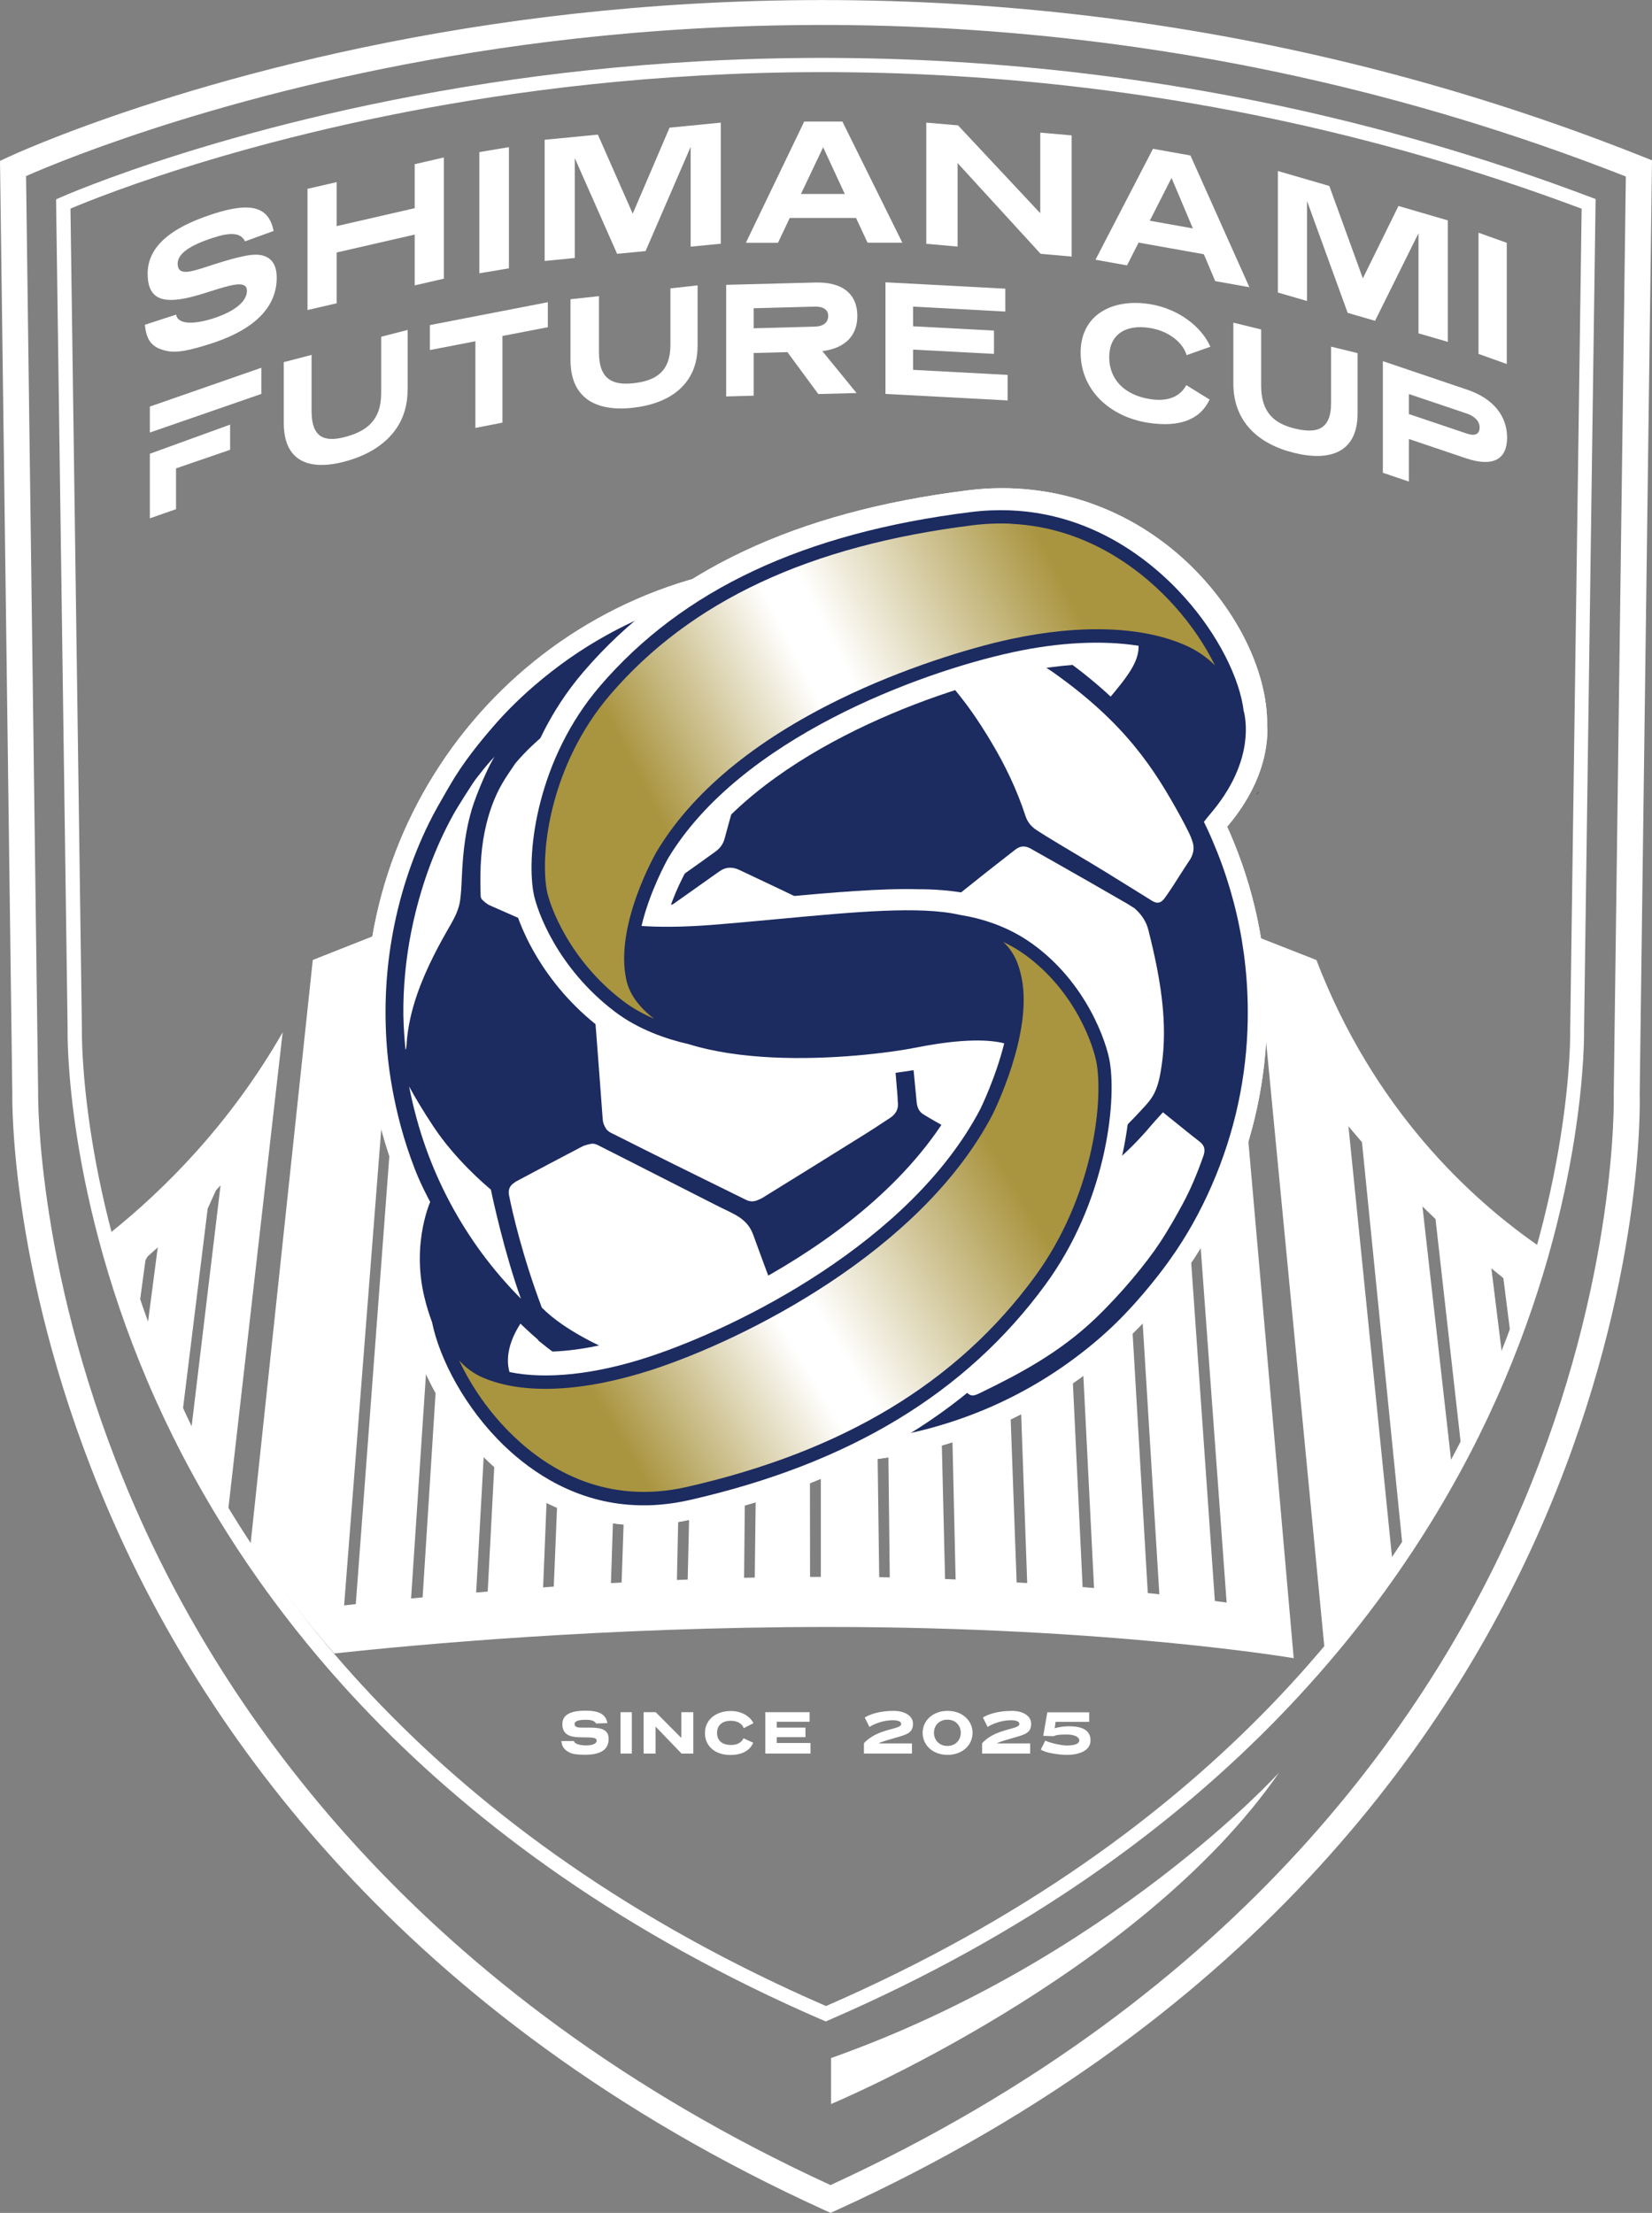 <?xml version="1.0" encoding="UTF-8"?>
<svg id="_レイヤー_2" data-name="レイヤー 2" xmlns="http://www.w3.org/2000/svg" xmlns:xlink="http://www.w3.org/1999/xlink" viewBox="0 0 150.26 201.22">
  <rect x="0" y="0" width="150.26" height="201.22" fill="#808080" stroke="none"/>
  <defs>
    <style>
      .cls-1 {
        fill: #fff;
      }

      .cls-2 {
        fill: #1c2b60;
      }

      .cls-3 {
        fill: url(#_新規グラデーションスウォッチ_9-2);
      }

      .cls-4 {
        fill: url(#_新規グラデーションスウォッチ_9);
      }
    </style>
    <linearGradient id="_新規グラデーションスウォッチ_9" data-name="新規グラデーションスウォッチ 9" x1="100.67" y1="54.21" x2="57.6" y2="76.22" gradientUnits="userSpaceOnUse">
      <stop offset=".06" stop-color="#a9943f"/>
      <stop offset=".5" stop-color="#fff"/>
      <stop offset=".57" stop-color="#fff"/>
      <stop offset=".94" stop-color="#a9943f"/>
    </linearGradient>
    <linearGradient id="_新規グラデーションスウォッチ_9-2" data-name="新規グラデーションスウォッチ 9" x1="92.83" y1="102.83" x2="51.1" y2="127.79" xlink:href="#_新規グラデーションスウォッチ_9"/>
  </defs>
  <g id="_レイヤー_2-2" data-name="レイヤー 2">
    <g>
      <g>
        <path class="cls-1" d="M112.1,87.29s-12.84,38.72-41.35,38.72-36.78-37.21-37.05-38.38l.19-2.49-5.44,2.15-5.66,53.12c2.2,3.28,4.72,6.61,7.61,9.94,7.28-.79,24.63-2.41,44.94-2.41,25.71,0,42.33,2.84,42.33,2.84l-5.57-63.49ZM32.36,145.86c-.35.04-.71.08-1.06.12l3.38-43.35.77,2-3.09,41.24ZM38.44,145.25c-.35.03-.7.07-1.05.1l2.27-34.2.79,2.42-2.01,31.68ZM44.36,144.72c-.35.03-.7.06-1.05.09l1.49-26.83.86,1.98-1.3,24.76ZM50.37,144.27c-.32.02-.65.05-.97.07l.88-21.73.93,1.29-.84,20.37ZM56.54,143.9c-.32.02-.65.04-.97.05l.58-17.76.96,1.04-.57,16.66ZM62.54,143.63c-.32.01-.64.02-.97.04l.33-15.24.99.53-.34,14.68ZM68.65,143.45c-.32,0-.64.01-.97.02l.14-14.15h1l-.17,14.12ZM74.65,143.39c-.32,0-.64,0-.97,0l-.02-14.3,1-.29v14.58ZM79.97,143.42l-.2-15.15.98-.76.18,15.92c-.32,0-.65-.01-.97-.02ZM85.96,143.58l-.42-17.33.96-.99.42,18.36c-.32-.01-.64-.03-.97-.04ZM92.47,143.89l-.73-19.98.93-1.29.76,21.33c-.32-.02-.65-.04-.97-.06ZM98.47,144.31l-1.16-24.35.87-1.98,1.33,26.42c-.35-.03-.7-.06-1.05-.09ZM104.4,144.86l-1.83-31.3.8-2.42,2.08,33.83c-.35-.04-.7-.08-1.05-.11ZM110.5,145.58l-2.74-39.17.66-3.78,3.15,43.09c-.35-.05-.7-.09-1.06-.14Z"/>
        <g>
          <path class="cls-1" d="M9.96,112.16c1.75,6.75,4.94,15.6,10.8,25.1l4.95-43.39c-4.8,8.37-10.79,14.33-15.75,18.29ZM13.45,120.13c-.25-.7-.49-1.37-.7-1.99l.48-3.54.19-.34c.31-.28.62-.56.93-.84l-.88,6.72ZM18.89,109.9l.75-1.66c.14-.15.29-.31.42-.46l-2.63,21.91c-.27-.55-.53-1.11-.78-1.66l2.24-18.13Z"/>
          <path class="cls-1" d="M119.72,87.29l-5.48-2.15,6.33,65.78c8.39-9.7,15.76-22.01,19.74-37.38-6.62-4.5-15.4-12.74-20.58-26.26ZM126.71,142.56l-4.06-40.15c.41.49.82.98,1.23,1.45l3.75,37.34c-.3.45-.6.91-.92,1.36ZM132.1,133.78l-2.72-24.08c.4.39.8.77,1.19,1.15l2.4,21.3c-.28.54-.57,1.08-.87,1.63ZM135.65,115.33c.37.31.73.6,1.09.89l.78,6.15c-.24.59-.49,1.2-.77,1.84l-1.1-8.88Z"/>
        </g>
      </g>
      <g>
        <path class="cls-1" d="M22.29,21.95c-.41-.85-1.44-.81-2.93-.32-2.14.69-3.2,1.46-3.2,2.34,0,1.11,1.09.79,2.63.29,1.01-.33,2.09-.68,3.11-.91,1.3-.31,1.98-.23,2.53.12.41.29.74.79.74,1.78,0,2.47-1.71,4.61-5.94,5.98-2.09.68-3.15.84-3.91.71-1.35-.25-2-.82-2.14-2.41l2.84-.92c.16.98,1.82.85,3.41.33,1.73-.56,3.03-1.44,3.03-2.5,0-1.54-3.55.42-6.1.77-1.49.2-2.93.04-2.93-2.32,0-2.14,1.57-4.02,5.93-5.43,3.66-1.19,5.1-.54,5.53,1.54l-2.58.94Z"/>
        <path class="cls-1" d="M40.37,25.34l-2.65.61v-4.62l-7.1,1.63v4.62l-2.65.61v-11.02l2.65-.61v4l7.1-1.63v-4l2.65-.61v11.02Z"/>
        <path class="cls-1" d="M46.29,24.4l-2.69.45v-11.02l2.69-.45v11.02Z"/>
        <path class="cls-1" d="M65.57,22.16l-2.75.27v-9.08l-4.1,9.48-2.59.25-3.85-8.7v9.08l-2.74.27v-11.02l4.84-.47,3.17,7.19,3.35-7.82,4.66-.46v11.02Z"/>
        <path class="cls-1" d="M82.08,22.07h-3.17s-1.05-2.25-1.05-2.25h-6.03s-1.07,2.26-1.07,2.26h-2.92s5.31-11.03,5.31-11.03h3.47s5.45,11.01,5.45,11.01ZM72.86,17.64h3.98s-1.97-4.25-1.97-4.25l-2.02,4.25Z"/>
        <path class="cls-1" d="M97.47,23.33l-2.82-.25-7.55-8.25v7.59l-2.85-.25v-11.02l2.89.25,7.48,7.99v-7.33l2.85.25v11.02Z"/>
        <path class="cls-1" d="M113.65,26.12l-3.12-.56-1.03-2.44-5.94-1.06-1.05,2.07-2.87-.51,5.23-10.09,3.41.61,5.36,11.98ZM104.58,20.07l3.92.7-1.94-4.59-1.98,3.89Z"/>
        <path class="cls-1" d="M131.67,31.08l-2.65-.77v-9.1s-3.95,7.96-3.95,7.96l-2.49-.72-3.7-10.18v9.1s-2.65-.77-2.65-.77v-11.05s4.68,1.36,4.68,1.36l3.05,8.4,3.24-6.58,4.49,1.31v11.05Z"/>
        <path class="cls-1" d="M137.05,33.1l-2.57-.92v-11.02l2.57.92v11.02Z"/>
        <path class="cls-1" d="M37.07,35.49c0,3.52-2.47,5.63-5.75,6.49-3.28.85-5.51-.07-5.51-3.53v-5.52l2.53-.66v5.11c0,2.45,1.2,2.83,3.02,2.36,1.92-.5,3.31-1.46,3.31-3.99v-5.13l2.41-.62v5.49Z"/>
        <path class="cls-1" d="M49.84,29.75l-4.14.8v7.88l-2.46.48v-7.88l-4.14.8v-2.27l10.73-2.08v2.27Z"/>
        <path class="cls-1" d="M63.45,31.44c0,3.52-2.53,5.27-5.9,5.64-3.37.37-5.66-.89-5.66-4.35v-5.52l2.59-.28v5.11c0,2.45,1.24,3.01,3.1,2.81,1.97-.21,3.4-.97,3.4-3.5v-5.13l2.47-.27v5.49Z"/>
        <path class="cls-1" d="M77.91,35.74l-3.48.09-2.81-3.81-3.07.08v3.88l-2.5.07v-10.15l8.09-.21c2.56-.07,3.84,1.1,3.84,3.04,0,1.74-1.04,2.92-3.18,3.2l3.11,3.81ZM68.55,28.03v1.82l5.57-.15c.74-.02,1.21-.35,1.21-.98,0-.57-.48-.86-1.21-.84l-5.57.15Z"/>
        <path class="cls-1" d="M91.44,28.33l-8.39-.45v1.79l7.36.39v2.12l-7.36-.39v1.84l8.6.46v2.32l-11.11-.59v-10.15l10.9.58v2.09Z"/>
        <path class="cls-1" d="M107.93,32.29c-.36-1.19-1.68-2.21-3.36-2.47-2.27-.36-3.68.67-3.68,2.65s1.32,3.44,3.71,3.82c1.8.28,2.8-.34,3.3-1.27l2.12,1.31c-.82,1.78-2.67,2.57-5.61,2.11-3.43-.54-6.12-2.94-6.12-6.38s2.88-4.94,6.28-4.41c2.65.42,4.74,2.09,5.52,3.88l-2.15.76Z"/>
        <path class="cls-1" d="M123.48,37.6c0,3.52-2.47,4.39-5.77,3.58-3.29-.81-5.53-2.86-5.53-6.32v-5.52l2.53.62v5.11c0,2.45,1.21,3.44,3.03,3.89,1.92.47,3.33.21,3.33-2.31v-5.13l2.41.59v5.49Z"/>
        <path class="cls-1" d="M128.15,39.91v3.88l-2.37-.8v-10.15l7.66,2.59c2.43.82,3.64,2.43,3.64,4.37s-1.24,2.71-3.74,1.87l-5.19-1.75ZM128.15,35.83v1.82l5.28,1.78c.7.24,1.15.07,1.15-.56,0-.57-.45-1.02-1.15-1.26l-5.28-1.78Z"/>
        <g>
          <polygon class="cls-1" points="23.77 35.82 23.77 33.44 13.63 36.97 13.63 39.33 23.77 35.82"/>
          <polygon class="cls-1" points="13.63 41.26 13.63 47.13 16.01 46.3 16.01 42.59 20.93 40.9 20.93 38.61 13.63 41.26"/>
        </g>
      </g>
      <g>
        <path class="cls-1" d="M54.23,156.74c-.15-.29-.5-.36-.94-.36-.67,0-1.03.12-1.03.38,0,.32.33.33.71.33.19,0,.37,0,.73,0,1.13,0,1.66.26,1.66,1.03,0,.89-.61,1.44-2.13,1.44-.75,0-1.12-.06-1.4-.19-.48-.24-.71-.5-.77-1.06h1.14c.06.3.66.4,1.11.4.51,0,.96-.12.96-.45,0-.35-.81-.26-1.59-.29-.7-.03-1.53-.15-1.53-1.2,0-.74.56-1.22,2.12-1.22,1.31,0,1.83.38,1.98,1.13l-1.03.04Z"/>
        <path class="cls-1" d="M57.47,159.45h-1.03v-3.76h1.03v3.76Z"/>
        <path class="cls-1" d="M63.06,159.45h-1.07l-2.36-2.45v2.45h-1.09v-3.76h1.1l2.33,2.34v-2.34h1.09v3.76Z"/>
        <path class="cls-1" d="M67.64,157.14c-.12-.4-.58-.67-1.16-.67-.81,0-1.26.43-1.26,1.1s.43,1.1,1.28,1.1c.63,0,.96-.27,1.13-.61l.88.41c-.31.71-1,1.11-2.1,1.11-1.28,0-2.29-.73-2.29-2s1.08-2,2.35-2c.99,0,1.77.5,2.06,1.11l-.9.46Z"/>
        <path class="cls-1" d="M73.64,156.56h-2.99v.53h2.61v.87h-2.61v.53h3.07v.96h-4.11v-3.76h4.03v.86Z"/>
        <path class="cls-1" d="M82.96,159.45h-4.38v-.94c.19-.21.4-.38.63-.53,1.18-.8,2.76-.77,2.76-1.22,0-.18-.2-.34-.76-.34-.81,0-1.63.29-2.13.61l-.43-.86c.48-.28,1.32-.6,2.64-.6,1.04,0,1.75.48,1.75,1.16,0,.82-.47.97-1.64,1.3-.54.16-1.37.38-1.46.5h3.01v.92Z"/>
        <path class="cls-1" d="M86.19,159.57c-1.37,0-2.27-.9-2.27-2s.91-2,2.27-2,2.27.9,2.27,2-.91,2-2.27,2ZM86.17,156.37c-.75,0-1.22.53-1.22,1.19s.48,1.2,1.22,1.2,1.22-.54,1.22-1.2-.48-1.19-1.22-1.19Z"/>
        <path class="cls-1" d="M93.71,159.45h-4.38v-.94c.19-.21.4-.38.63-.53,1.18-.8,2.76-.77,2.76-1.22,0-.18-.2-.34-.76-.34-.81,0-1.63.29-2.13.61l-.43-.86c.48-.28,1.32-.6,2.64-.6,1.04,0,1.75.48,1.75,1.16,0,.82-.47.97-1.64,1.3-.54.16-1.37.38-1.46.5h3.01v.92Z"/>
        <path class="cls-1" d="M99.08,156.57h-3.07l-.08.59c.17-.08.75-.19,1.3-.19.79,0,1.96.14,1.96,1.28,0,1.02-1.19,1.32-2.13,1.32-.82,0-2.09-.21-2.39-.49l.41-.82c.21.18,1.47.46,1.92.46.42,0,1.17-.05,1.17-.47,0-.3-.47-.53-1.09-.53-.82,0-.97.04-1.25.15l-.94-.03.37-2.14h3.81v.88Z"/>
      </g>
      <g>
        <path class="cls-1" d="M75.55,201.22l-.53-.24c-38.8-17.66-56.83-44.3-65.11-63.53C.91,116.58,1.11,100.13,1.12,99.44L0,14.63l.75-.35c.17-.08,17.35-8.11,44.11-12.08,24.69-3.66,62.88-4.55,104.58,12.05l.82.33-1.12,84.91c.02.63.43,17.08-8.36,37.95-8.1,19.24-25.9,45.87-64.71,63.54l-.53.24ZM2.37,16.01l1.1,83.44c0,.21-.19,16.77,8.64,37.2,8.1,18.75,25.69,44.69,63.43,62.04,37.74-17.35,55.1-43.29,63.01-62.03,8.63-20.43,8.24-36.99,8.23-37.16l1.1-83.45C106.96-.03,69.51.84,45.24,4.43,21.87,7.89,5.92,14.45,2.37,16.01Z"/>
        <path class="cls-1" d="M75.13,183.82l-.26-.11c-36.3-15.7-53.05-39.34-60.71-56.41-8.31-18.51-8.02-33.53-8.01-33.68l-1.05-75.49.38-.17c.16-.07,16.22-7.2,41.28-10.74,23.12-3.26,58.89-4.05,97.95,10.72l.42.16-1.05,75.54c0,.12.3,15.14-8.01,33.65-7.66,17.06-24.41,40.7-60.71,56.41l-.26.11ZM6.41,18.97l1.04,74.66c0,.17-.28,14.95,7.92,33.2,7.56,16.8,24.05,40.06,59.76,55.58,35.71-15.53,52.21-38.78,59.76-55.58,8.21-18.25,7.93-33.03,7.93-33.18l1.04-74.67C105.23,4.49,69.89,5.27,47.01,8.5,24.24,11.7,8.98,17.88,6.41,18.97Z"/>
        <path class="cls-1" d="M75.59,187.14v4.18s27.97-11.67,40.75-30.14c0,0-15.4,16.98-40.75,25.96Z"/>
      </g>
      <g>
        <g>
          <path class="cls-1" d="M115.11,88.61c-1.9-22.52-21.77-39.29-44.29-37.39-22.52,1.9-39.29,21.77-37.39,44.29,1.75,20.68,18.64,36.51,38.83,37.49,1.79.09,3.62.06,5.45-.1,10.91-.92,20.81-6.03,27.87-14.4,7.06-8.36,10.44-18.98,9.52-29.89Z"/>
          <path class="cls-2" d="M109.22,74.2c-1.47-2.92-3.28-5.6-5.37-7.97-1.4-1.58-3.73-3.95-6.92-6.22-.86-.61-1.73-1.18-2.59-1.69-2.04-1.21-4.13-2.22-6.21-3-2.53-.96-5.18-1.65-7.88-2.06-3.11-.47-6.21-.58-9.22-.31-2.07.18-3.97.48-5.81.92-3.55.84-6.95,2.16-10.11,3.92-2.27,1.26-4.46,2.79-6.5,4.55-1.35,1.16-2.58,2.38-3.65,3.61-1.33,1.53-2.85,3.39-4.08,5.53l-.29.5c-.53.92-1.09,1.88-1.57,2.86-1.63,3.31-2.77,6.88-3.4,10.6-.57,3.35-.7,6.8-.39,10.25.2,2.17.61,4.43,1.22,6.71.72,2.66,1.73,5.26,3.01,7.73,1.88,3.62,4.04,6.62,6.62,9.19,1.3,1.3,8.27,7.9,17.6,10.49,3.19.89,6.52,1.37,9.9,1.43.53,0,1.06,0,1.59,0,1.18-.03,2.35-.11,3.5-.24,3.72-.43,7.33-1.36,10.74-2.77,3.38-1.4,6.55-3.27,9.41-5.56,1.43-1.14,2.54-2.18,3.54-3.23,2.43-2.54,4.14-5.02,4.15-5.04,1.41-1.98,2.66-4.21,3.71-6.62,2.09-4.79,3.19-9.87,3.27-15.07.1-6.5-1.34-12.73-4.25-18.52ZM79.68,85.15c.44.4.65.78.7,1.25.12,1.19.24,2.38.36,3.57.15,1.46.3,2.93.44,4.39.12,1.31.23,2.61.34,3.92l.12,1.46c0,.09.01.17.01.26,0,.09,0,.19.02.28.05.56-.17,1-.68,1.35-.94.63-1.96,1.29-3.21,2.06-2.8,1.75-5.61,3.49-8.41,5.22-.18.11-.39.19-.57.26-.32.11-.63.09-.95-.07l-2.94-1.45c-1.22-.6-2.43-1.2-3.65-1.8-1.77-.88-3.54-1.76-5.3-2.65l-.17-.08c-.26-.13-.49-.24-.64-.45-.2-.29-.31-.57-.33-.89-.17-2.31-.34-4.61-.52-6.92l-.18-2.34c-.08-.98-.16-1.96-.23-2.94-.02-.33-.04-.68,0-1.02.09-.83.49-1.5,1.19-1.99,2.32-1.65,4.64-3.3,6.97-4.94l3.39-2.4c.3-.21.61-.32.94-.33.28,0,.56.06.86.2,2.5,1.17,4.96,2.35,7.47,3.56,1.15.55,2.29,1.12,3.43,1.69l1.22.61c.09.05.18.1.26.15l.07.04ZM83.38,100.26c-.07-.76-.15-1.52-.22-2.28l-.31-3.15c-.17-1.78-.35-3.55-.51-5.33-.1-1.06-.19-2.12-.28-3.18-.01-.18-.03-.4,0-.61.04-.25.15-.43.35-.59,1.5-1.19,3-2.38,4.5-3.57l2.75-2.19c.57-.45,1.14-.89,1.71-1.34l.99-.77c.23-.18.47-.28.72-.28.21,0,.42.06.64.18,1.6.9,3.19,1.8,4.78,2.71l.16.09c1.23.7,2.46,1.41,3.69,2.12.22.12.43.26.62.38l.21.13c.67.58,1.1,1.25,1.29,2.05.52,2.09,1.09,4.58,1.31,7.19.17,2.06.1,3.94-.23,5.74-.15.83-.37,1.69-.91,2.42-.25.34-.55.67-.85.98l-.09.1c-.28.31-.57.6-.86.9l-.42.44c-1.23,1.29-2.92,2.91-5.01,4.06-.48.26-1,.5-1.56.71-.67.25-1.36.17-2.06-.22-.66-.37-1.31-.76-1.95-1.14-.56-.33-1.12-.66-1.68-.99-.71-.41-1.42-.81-2.14-1.2l-1.9-1.06c-.72-.4-1.43-.8-2.13-1.23-.36-.22-.56-.58-.61-1.08ZM108.16,78.28c-.28.43-.56.85-.83,1.28-.2.31-.4.63-.62.97-.26.4-.52.79-.8,1.17-.33.43-.67.5-1.14.2l-1.48-.92c-.93-.58-1.87-1.16-2.81-1.74-.83-.51-1.67-1.01-2.51-1.51-.56-.34-1.13-.67-1.69-1.01l-.31-.19c-.57-.34-1.16-.7-1.72-1.07-.48-.33-.8-.73-.97-1.25-.79-2.42-1.87-4.65-3.09-6.69-2.59-4.36-3.98-5.27-3.73-5.5l.4-.07c.37-.57,2.83-1.87,2.87-1.94,0-.02.24-.42.88-.44h.02c.42-.04.67-.13.88-.21.26-.1.4-.15.84-.02.84.25,2.59,1.19,3.38,1.75,6.66,4.69,9.29,8.88,11.62,13.11.28.51.55,1.03.81,1.56.11.22.21.48.31.78.19.58.09,1.15-.3,1.74ZM88.81,58.59c-.47.58-1.03.95-1.63,1.34-.62.4-1.26.82-1.79,1.5-.13.17-.19.19-.39.14-1.09-.28-2.04-.08-2.96.12-.59.13-1.22.27-1.86.26-2.5.05-5.01.41-7.16.76l-.31.05c-.43.07-.88.15-1.32.19-.32.03-.59,0-.79-.07-1.01-.36-2-.75-2.95-1.14-.92-.38-1.83-.78-2.74-1.17-.84-.36-1.68-.73-2.53-1.08-.27-.11-.55-.19-.81-.26-.13-.04-.26-.07-.38-.11,0,0-.01,0-.02,0,.13-.17.26-.34.39-.51.35-.46.72-.93,1.1-1.36.9-1.01,2-1.64,3.25-1.89,2.74-.54,5.46-.83,8.08-.85,2.68-.03,5.13.19,7.49.69,1.08.23,2.16.53,3.21.83l.61.17c.65.18,1.22.56,1.83,1,.46.33.9.67,1.35,1.03l.38.29s-.04.06-.07.09ZM68.81,65.23l-.24.94c-.43,1.71-.87,3.43-1.32,5.14-.23.89-.48,1.78-.72,2.67-.21.77-.42,1.53-.63,2.3-.13.47-.4.85-.83,1.16-1.09.79-2.19,1.57-3.29,2.35-.98.7-1.95,1.39-2.93,2.09-1.11.8-2.22,1.6-3.32,2.4l-1.62,1.18c-.07.05-.14.1-.21.15-.46.32-.9.36-1.41.13-1.32-.59-2.64-1.17-3.96-1.75-1.26-.55-2.53-1.11-3.79-1.67-.27-.12-.52-.35-.69-.52-.07-.07-.13-.21-.13-.32-.1-2.67.06-4.69.52-6.55.39-1.58.94-2.92,1.69-4.1.21-.33.43-.66.65-.98l.28-.42c.93-1.11,2.06-2.18,3.58-3.37,1.7-1.33,3.69-2.59,6.07-3.84.63-.33,1.27-.64,1.91-.96.37-.18.74-.36,1.11-.55.23-.11.44-.14.65-.09,1.81.43,3.31.8,4.82,1.36,1.1.41,2.16.98,3.26,1.73.43.3.67.98.54,1.51ZM42.9,73.64c-.51,1.72-.79,3.64-.89,6.08-.03.71-.06,1.45-.16,2.16-.11.81-.49,1.54-.84,2.16-1.05,1.81-2.24,3.99-3.06,6.35-.53,1.53-.85,2.98-.96,4.42v.14c-.02.08-.02.16-.03.24-.02.15-.03.22-.08.25-.15-1.57-.21-2.83-.19-4.02.04-2.57.35-5.18.94-7.76.78-3.41,1.96-6.58,3.52-9.44.53-.98,1.9-3.06,1.9-3.06.31-.47,1.7-2.2,1.95-2.34-.35.34-1.66,3.32-2.1,4.81ZM39.42,102.43c1.98,2.99,4.71,5.31,5.23,5.74.16.79,1.23,5.75,2.73,9.92-1.32-1.33-2.48-2.69-3.54-4.12-2.18-2.96-3.9-6.19-5.12-9.63-.62-1.75-1.12-3.58-1.51-5.55.51.94,1.23,2.16,2.21,3.64ZM46.83,107.49c2.03-1.08,4.07-2.17,6.11-3.23.23-.12.52-.19.81-.25.18-.04.38,0,.6.1.78.4,1.57.79,2.35,1.19l8.48,4.31c.21.11.42.21.63.31.37.18.75.36,1.11.56.8.45,1.3,1.01,1.58,1.77.74,2.05,1.51,4.09,2.27,6.14l.87,2.33c.04.11.08.22.13.33.07.18.14.35.2.53.17.56.1.73-.42.99-1.42.7-2.85,1.39-4.28,2.08-.28.14-.57.27-.85.4-.47.22-.95.44-1.41.68-.37.19-.74.23-1.17.12-2.3-.57-4.71-1.41-7.14-2.49l-.12-.05c-1.96-.87-5.22-2.32-7.3-4.41-1.78-4.73-2.68-8.71-2.98-10.21-.11-.53.09-.94.56-1.19ZM89.72,121.17c.9-1.29,1.62-2.48,2.2-3.64.79-1.57,1.54-3.34,2.27-5.41l.24-.69c.14-.4.28-.8.43-1.2.3-.79.81-1.3,1.56-1.55,1.67-.56,3.25-1.49,4.84-2.87,1.29-1.12,2.4-2.23,3.38-3.4.29-.34.59-.67.89-1l.25-.27s0,0,.01.01l1.02.82c.76.61,1.51,1.23,2.28,1.82.46.35.57.73.37,1.31-.59,1.69-1.21,3.13-1.9,4.4-.53.98-1.24,2.25-2.05,3.48-.9,1.37-3.53,4.66-5.87,6.9-3.25,3.11-6.94,5.06-10.34,6.71-.77.37-.97.49-1.57-.18-.42-.46,1.74-2.39,1.3-2.83l-.51-.52c-.15-.16-.3-.31-.46-.46l-.34-.34s1.94-1.04,1.98-1.1Z"/>
          <path class="cls-1" d="M115.25,66.11c.12-4.33-2.13-9.53-6.05-13.75-5.51-5.92-13.21-8.76-21.12-7.78-15.7,1.95-27.15,7.35-35.01,16.51-6.15,7.17-7.26,16.14-6.5,20.41.42,2.36,2.66,7.92,8.15,12.06,4.67,3.52,9.28,3.95,10.35,4,.13,0,.2,0,.23,0h0c1.62.29,3.29.46,4.94.54,6.96.34,13.45-.89,13.55-.91,2.01-.39,3.52-.54,4.64-.57-.47,1.34-.97,2.48-1.3,3.14-7.55,14.38-28.04,21.27-28.9,21.56-3.79,1.25-7.25,1.76-9.99,1.54.21-.38.41-.72.65-1.08-6.19-5.32-9.6-11.93-10.89-14.77l-.28.36c-.45.58-2.5,4.74-1.37,10.58.31,1.58.77,2.97,1.31,4.18,1.24,4.01,4.01,8.65,8.18,12.02,3.45,2.79,7.35,4.31,11.49,4.51,1.85.09,3.74-.09,5.67-.53,14.96-3.44,25.89-10.1,33.4-20.38,5.81-7.95,6.91-17.32,6.22-21.67-.38-2.45-2.5-8.11-7.76-12.03-3.86-2.87-8.92-3.21-11.27-3.2-3.48-.1-7.79.29-12.73.73-2.05.18-4.16.37-6.3.53-1.35.1-2.52.14-3.54.14.51-1.39,1.1-2.58,1.48-3.24,6.2-10.29,21.83-16.04,30.09-17.82,2.77-.6,5.38-.86,7.71-.83-.3.33-.61.69-.95,1.09l1.98,1.68,6.39,8.6s-.02.02-.03.04c-.13.16-.27.32-.39.47l4.03,3.27c.1-.13.21-.26.32-.39,3.08-3.65,3.67-6.94,3.62-9.07Z"/>
        </g>
        <g>
          <path class="cls-1" d="M115.11,88.61c-1.9-22.52-21.77-39.29-44.29-37.39-22.52,1.9-39.29,21.77-37.39,44.29,1.75,20.68,18.64,36.51,38.83,37.49,1.79.09,3.62.06,5.45-.1,10.91-.92,20.81-6.03,27.87-14.4,7.06-8.36,10.44-18.98,9.52-29.89Z"/>
          <path class="cls-2" d="M109.22,74.2c-1.47-2.92-3.28-5.6-5.37-7.97-1.4-1.58-3.73-3.95-6.92-6.22-.86-.61-1.73-1.18-2.59-1.69-2.04-1.21-4.13-2.22-6.21-3-2.53-.96-5.18-1.65-7.88-2.06-3.11-.47-6.21-.58-9.22-.31-2.07.18-3.97.48-5.81.92-3.55.84-6.95,2.16-10.11,3.92-2.27,1.26-4.46,2.79-6.5,4.55-1.35,1.16-2.58,2.38-3.65,3.61-1.33,1.53-2.85,3.39-4.08,5.53l-.29.5c-.53.92-1.09,1.88-1.57,2.86-1.63,3.31-2.77,6.88-3.4,10.6-.57,3.35-.7,6.8-.39,10.25.2,2.17.61,4.43,1.22,6.71.72,2.66,1.73,5.26,3.01,7.73,1.88,3.62,4.04,6.62,6.62,9.19,1.3,1.3,8.27,7.9,17.6,10.49,3.19.89,6.52,1.37,9.9,1.43.53,0,1.06,0,1.59,0,1.18-.03,2.35-.11,3.5-.24,3.72-.43,7.33-1.36,10.74-2.77,3.38-1.4,6.55-3.27,9.41-5.56,1.43-1.14,2.54-2.18,3.54-3.23,2.43-2.54,4.14-5.02,4.15-5.04,1.41-1.98,2.66-4.21,3.71-6.62,2.09-4.79,3.19-9.87,3.27-15.07.1-6.5-1.34-12.73-4.25-18.52ZM79.68,85.15c.44.4.65.78.7,1.25.12,1.19.24,2.38.36,3.57.15,1.46.3,2.93.44,4.39.12,1.31.23,2.61.34,3.92l.12,1.46c0,.09.01.17.01.26,0,.09,0,.19.02.28.05.56-.17,1-.68,1.35-.94.63-1.96,1.29-3.21,2.06-2.8,1.75-5.61,3.49-8.41,5.22-.18.11-.39.19-.57.26-.32.11-.63.09-.95-.07l-2.94-1.45c-1.22-.6-2.43-1.2-3.65-1.8-1.77-.88-3.54-1.76-5.3-2.65l-.17-.08c-.26-.13-.49-.24-.64-.45-.2-.29-.31-.57-.33-.89-.17-2.31-.34-4.61-.52-6.92l-.18-2.34c-.08-.98-.16-1.96-.23-2.94-.02-.33-.04-.68,0-1.02.09-.83.49-1.5,1.19-1.99,2.32-1.65,4.64-3.3,6.97-4.94l3.39-2.4c.3-.21.61-.32.94-.33.28,0,.56.06.86.2,2.5,1.17,4.96,2.35,7.47,3.56,1.15.55,2.29,1.12,3.43,1.69l1.22.61c.09.05.18.1.26.15l.07.04ZM83.38,100.26c-.07-.76-.15-1.52-.22-2.28l-.31-3.15c-.17-1.78-.35-3.55-.51-5.33-.1-1.06-.19-2.12-.28-3.18-.01-.18-.03-.4,0-.61.04-.25.15-.43.35-.59,1.5-1.19,3-2.38,4.5-3.57l2.75-2.19c.57-.45,1.14-.89,1.71-1.34l.99-.77c.23-.18.47-.28.72-.28.21,0,.42.06.64.18,1.6.9,3.19,1.8,4.78,2.71l.16.09c1.23.7,2.46,1.41,3.69,2.12.22.12.43.26.62.38l.21.13c.67.58,1.1,1.25,1.29,2.05.52,2.09,1.09,4.58,1.31,7.19.17,2.06.1,3.94-.23,5.74-.15.83-.37,1.69-.91,2.42-.25.34-.55.67-.85.98l-.09.1c-.28.31-.57.6-.86.9l-.42.44c-1.23,1.29-2.92,2.91-5.01,4.06-.48.26-1,.5-1.56.71-.67.25-1.36.17-2.06-.22-.66-.37-1.31-.76-1.95-1.14-.56-.33-1.12-.66-1.68-.99-.71-.41-1.42-.81-2.14-1.2l-1.9-1.06c-.72-.4-1.43-.8-2.13-1.23-.36-.22-.56-.58-.61-1.08ZM108.16,78.28c-.28.43-.56.85-.83,1.28-.2.31-.4.63-.62.97-.26.4-.52.79-.8,1.17-.33.43-.67.5-1.14.2l-1.48-.92c-.93-.58-1.87-1.16-2.81-1.74-.83-.51-1.67-1.01-2.51-1.51-.56-.34-1.13-.67-1.69-1.01l-.31-.19c-.57-.34-1.16-.7-1.72-1.07-.48-.33-.8-.73-.97-1.25-.79-2.42-1.87-4.65-3.09-6.69-2.59-4.36-3.98-5.27-3.73-5.5l.4-.07c.37-.57,2.83-1.87,2.87-1.94,0-.02.24-.42.88-.44h.02c.42-.04.67-.13.88-.21.26-.1.4-.15.84-.02.84.25,2.59,1.19,3.38,1.75,6.66,4.69,9.29,8.88,11.62,13.11.28.51.55,1.03.81,1.56.11.22.21.48.31.78.19.58.09,1.15-.3,1.74ZM88.81,58.59c-.47.58-1.03.95-1.63,1.34-.62.4-1.26.82-1.79,1.5-.13.17-.19.19-.39.14-1.09-.28-2.04-.08-2.96.12-.59.13-1.22.27-1.86.26-2.5.05-5.01.41-7.16.76l-.31.05c-.43.07-.88.15-1.32.19-.32.03-.59,0-.79-.07-1.01-.36-2-.75-2.95-1.14-.92-.38-1.83-.78-2.74-1.17-.84-.36-1.68-.73-2.53-1.08-.27-.11-.55-.19-.81-.26-.13-.04-.26-.07-.38-.11,0,0-.01,0-.02,0,.13-.17.26-.34.39-.51.35-.46.72-.93,1.1-1.36.9-1.01,2-1.64,3.25-1.89,2.74-.54,5.46-.83,8.08-.85,2.68-.03,5.13.19,7.49.69,1.08.23,2.16.53,3.21.83l.61.17c.65.18,1.22.56,1.83,1,.46.33.9.67,1.35,1.03l.38.29s-.04.06-.07.09ZM68.81,65.23l-.24.94c-.43,1.71-.87,3.43-1.32,5.14-.23.89-.48,1.78-.72,2.67-.21.77-.42,1.53-.63,2.3-.13.47-.4.85-.83,1.16-1.09.79-2.19,1.57-3.29,2.35-.98.7-1.95,1.39-2.93,2.09-1.11.8-2.22,1.6-3.32,2.4l-1.62,1.18c-.07.05-.14.1-.21.15-.46.32-.9.36-1.41.13-1.32-.59-2.64-1.17-3.96-1.75-1.26-.55-2.53-1.11-3.79-1.67-.27-.12-.52-.35-.69-.52-.07-.07-.13-.21-.13-.32-.1-2.67.06-4.69.52-6.55.39-1.58.94-2.92,1.69-4.1.21-.33.43-.66.65-.98l.28-.42c.93-1.11,2.06-2.18,3.58-3.37,1.7-1.33,3.69-2.59,6.07-3.84.63-.33,1.27-.64,1.91-.96.37-.18.74-.36,1.11-.55.23-.11.44-.14.65-.09,1.81.43,3.31.8,4.82,1.36,1.1.41,2.16.98,3.26,1.73.43.3.67.98.54,1.51ZM42.9,73.64c-.51,1.72-.79,3.64-.89,6.08-.03.71-.06,1.45-.16,2.16-.11.81-.49,1.54-.84,2.16-1.05,1.81-2.24,3.99-3.06,6.35-.53,1.53-.85,2.98-.96,4.42v.14c-.02.08-.02.16-.03.24-.02.15-.03.22-.08.25-.15-1.57-.21-2.83-.19-4.02.04-2.57.35-5.18.94-7.76.78-3.41,1.96-6.58,3.52-9.44.53-.98,1.9-3.06,1.9-3.06.31-.47,1.7-2.2,1.95-2.34-.35.34-1.66,3.32-2.1,4.81ZM39.42,102.43c1.98,2.99,4.71,5.31,5.23,5.74.16.79,1.23,5.75,2.73,9.92-1.32-1.33-2.48-2.69-3.54-4.12-2.18-2.96-3.9-6.19-5.12-9.63-.62-1.75-1.12-3.58-1.51-5.55.51.94,1.23,2.16,2.21,3.64ZM46.83,107.49c2.03-1.08,4.07-2.17,6.11-3.23.23-.12.52-.19.81-.25.18-.04.38,0,.6.1.78.4,1.57.79,2.35,1.19l8.48,4.31c.21.11.42.21.63.31.37.18.75.36,1.11.56.8.45,1.3,1.01,1.58,1.77.74,2.05,1.51,4.09,2.27,6.14l.87,2.33c.04.11.08.22.13.33.07.18.14.35.2.53.17.56.1.73-.42.99-1.42.7-2.85,1.39-4.28,2.08-.28.14-.57.27-.85.4-.47.22-.95.44-1.41.68-.37.19-.74.23-1.17.12-2.3-.57-4.71-1.41-7.14-2.49l-.12-.05c-1.96-.87-5.22-2.32-7.3-4.41-1.78-4.73-2.68-8.71-2.98-10.21-.11-.53.09-.94.56-1.19ZM89.72,121.17c.9-1.29,1.62-2.48,2.2-3.64.79-1.57,1.54-3.34,2.27-5.41l.24-.69c.14-.4.28-.8.43-1.2.3-.79.81-1.3,1.56-1.55,1.67-.56,3.25-1.49,4.84-2.87,1.29-1.12,2.4-2.23,3.38-3.4.29-.34.59-.67.89-1l.25-.27s0,0,.01.01l1.02.82c.76.61,1.51,1.23,2.28,1.82.46.35.57.73.37,1.31-.59,1.69-1.21,3.13-1.9,4.4-.53.98-1.24,2.25-2.05,3.48-1.25,1.9-3.53,4.66-5.87,6.9-3.25,3.11-6.94,5.06-10.34,6.71-.77.37-.97.49-1.57-.18-.42-.46,1.74-2.39,1.3-2.83l-.51-.52c-.15-.16-.3-.31-.46-.46l-.34-.34s1.94-1.04,1.98-1.1Z"/>
          <g>
            <path class="cls-2" d="M114.46,72.05s.02-.06.03-.09c-.12.16-.19.28-.23.37.03-.05.07-.09.11-.14.03-.04.06-.09.09-.14Z"/>
            <path class="cls-2" d="M62.76,79.99c.03-.06.05-.11.07-.17.2-.44.43-.59-.07.17Z"/>
          </g>
          <path class="cls-1" d="M115.25,66.11c.12-4.33-2.13-9.53-6.05-13.75-5.51-5.92-13.21-8.76-21.12-7.78-15.7,1.95-27.15,7.35-35.01,16.51-6.15,7.17-7.26,16.14-6.5,20.41.42,2.36,2.66,7.92,8.15,12.06,4.67,3.52,9.28,3.95,10.35,4,.13,0,.2,0,.23,0h0c1.62.29,3.29.46,4.94.54,6.96.34,13.45-.89,13.55-.91,2.01-.39,3.52-.54,4.64-.57-.47,1.34-.97,2.48-1.3,3.14-7.55,14.38-28.04,21.27-28.9,21.56-3.66,1.21-7.01,1.73-9.7,1.56.05-.3.19-.69.43-1.04-6.19-5.32-9.67-11.98-10.95-14.82l-.28.36c-.45.58-2.5,4.74-1.37,10.58.31,1.58.77,2.97,1.31,4.18,1.24,4.01,4.01,8.65,8.18,12.02,3.45,2.79,7.35,4.31,11.49,4.51,1.85.09,3.74-.09,5.67-.53,14.96-3.44,25.89-10.1,33.4-20.38,5.81-7.95,6.91-17.32,6.22-21.67-.38-2.45-2.5-8.11-7.76-12.03-3.86-2.87-8.92-3.21-11.27-3.2-3.48-.1-7.79.29-12.73.73-2.05.18-4.16.37-6.3.53-1.35.1-2.52.14-3.54.14.51-1.39,1.1-2.58,1.48-3.24,6.2-10.29,21.83-16.04,30.09-17.82,2.77-.6,5.38-.86,7.71-.83-.3.33-.61.69-.95,1.09l1.98,1.68,6.39,8.6s-.02.02-.03.04c-.13.16-.27.32-.39.47l4.03,3.27c.1-.13.21-.26.32-.39,3.08-3.65,3.67-6.94,3.62-9.07Z"/>
        </g>
        <path class="cls-2" d="M113.13,64.73c-.34-3.02-2.36-7.05-5.39-10.42-3.06-3.42-9.65-8.96-19.42-7.75-15.19,1.89-26.23,7.06-33.75,15.83-5.66,6.6-6.71,15.02-6.05,18.77.3,1.68,2.2,6.88,7.39,10.82,2.18,1.66,4.76,2.52,6.71,2.96,2.31.72,4.96,1.08,7.6,1.21,5.38.26,10.74-.42,13.19-.91,4.32-.85,6.68-.69,7.93-.37-.78,3.14-2.12,5.86-2.18,5.99-6.33,12.06-21.94,19.83-30.17,22.53-4.88,1.6-9.35,2.06-12.65,1.37-.43-1.51.12-3.38,1.61-5.25l.41-.51-.52-.4c-3.07-2.37-5.8-6-7.32-9.72l-.42-1.04-.69.88c-.27.35-1.99,4.27-.82,9.18.2.86.45,1.63.71,2.34.68,3.34,3.02,7.83,6.59,11.25,2.6,2.49,6.56,5.12,11.82,5.37,1.56.08,3.23-.06,5.01-.46,14.55-3.31,25.14-9.72,32.37-19.59,5.43-7.41,6.48-16.33,5.86-20.21-.28-1.79-2.1-7.21-7.04-10.77-2.23-1.61-4.66-2.33-6.61-2.64-3.6-.83-9.55-.27-16.32.36-2.05.19-4.18.39-6.33.56-2.73.21-4.81.19-6.3.09.75-3.18,2.34-6.01,2.41-6.14,6.54-10.88,22.81-16.91,31.39-18.76,4.21-.91,8.17-1.09,11.41-.58.05,1.46-1.04,2.85-2.72,4.84l-.41.49.48.42c3.22,2.84,5.85,7.11,7.48,10.2l.47.88.62-.79c.22-.28.44-.56.68-.84,3.68-4.36,3.26-8,2.99-9.19Z"/>
        <g>
          <path class="cls-4" d="M91.99,47.62c-1.12-.05-2.29-.01-3.51.14-14.87,1.85-25.66,6.89-32.98,15.41-5.39,6.28-6.4,14.23-5.77,17.77.26,1.44,2.08,6.39,6.93,10.07.89.68,1.87,1.21,2.84,1.63-1.36-1.04-2.23-2.22-2.52-3.49-1.12-4.92,2.59-11.43,2.74-11.7h0c3.23-5.39,8.84-10.05,16.68-13.88,5.71-2.79,11.75-4.64,15.49-5.45,6.45-1.39,12.16-1.17,16.07.62,1.05.48,1.88,1.1,2.55,1.77-.86-1.75-2.08-3.62-3.67-5.39-2.52-2.81-7.55-7.14-14.86-7.49Z"/>
          <path class="cls-3" d="M41.76,123.7c1.06,2.27,2.7,4.74,4.97,6.91,3.15,3.02,8.44,6.26,15.73,4.6,14.25-3.24,24.61-9.5,31.66-19.12,5.22-7.12,6.23-15.62,5.64-19.31-.26-1.65-1.95-6.66-6.55-9.98-.64-.46-1.3-.84-1.96-1.15,1.08,1.01,1.44,2.16,1.67,3.26,1.04,5.05-2.52,12.19-2.67,12.49h0c-6.51,12.41-22.47,20.38-30.87,23.13-6.28,2.05-11.76,2.32-15.45.74-.87-.37-1.58-.92-2.16-1.56Z"/>
        </g>
      </g>
      <path class="cls-1" d="M103.25,103.96s-1.29,2.71-2.36,4.79-3.16,7.15-3.16,7.15c0,0-1.41,4.33-5.65,8.86l11.17-10.33,2.28-6.37s-.27-5.77-2.28-4.09Z"/>
    </g>
  </g>
</svg>